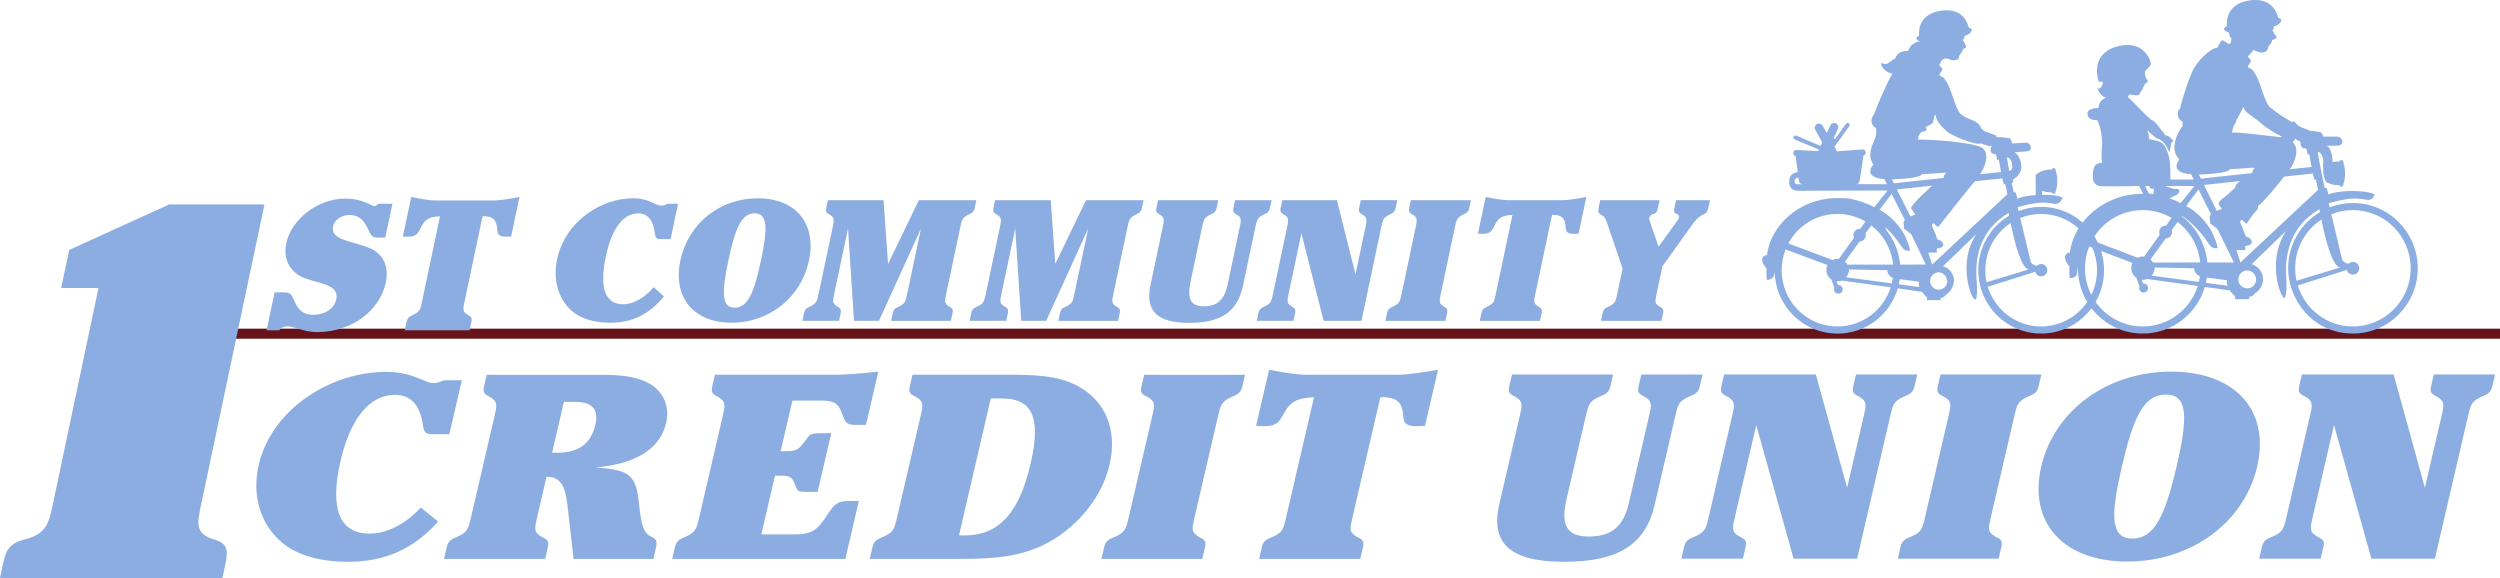 <?xml version="1.0" encoding="UTF-8"?>
<svg xmlns="http://www.w3.org/2000/svg" id="Layer_2" viewBox="0 0 1893.83 437.85">
  <defs>
    <style>
      .cls-1 {
        fill: #8CADE1;
      }

      .cls-2 {
        fill: #661319;
      }
    </style>
  </defs>
  <g id="Layer_1-2" data-name="Layer_1">
    <g>
      <path class="cls-2" d="M177.65,256.59h1716.18v-7.62H177.65v7.62Z"></path>
      <g>
        <path class="cls-1" d="M1455.88,221.05c2.46,3,3.19,3.72,3.91,4.09v2.23h10.33v-1.67c1.47-.19,4.09-1.43,3.91-2.54,3.58-1.91,6.08-6.46,6.22-10.78-.21-5.09-3.65-9.35-8.31-10.73l25.13-24.29c-12.37,18.96-6.09,41.27-3.14,46.85,1.43,2.69,2.34,3.22,2.94,2.33.72-1.08,1.04-7.06.64-11.85-.86-10.49-2.71-37.67,24.11-53.31l.38,1.99c-14,8.36-23.39,23.73-23.39,41.32,0,3.32.33,6.57.97,9.7.31,1.52,1.08,4.38,1.59,5.87,6.42,18.86,24.18,32.43,45.08,32.43,15.58,0,29.42-7.53,38.11-19.18,8.98,11.67,23.03,19.18,38.82,19.18,22.24,0,41.02-14.9,47.06-35.33l18.76,2.58-1.33-3.45-16.62-2.21c.3-1.32.54-2.66.74-4.02,5.63.8,13.78,1.74,15.13,2.01,0,1.92-.38,3.07.76,4.22l1.33,3.45c2.66,3.26,3.42,4.03,4.19,4.41v2.3h10.67v-1.73c1.52-.19,4.23-1.46,4.04-2.62,3.8-2.02,6.42-5.99,6.42-10.62h-5.25c0,3.75-3.01,6.78-6.73,6.78s-6.73-3.03-6.73-6.78,3.02-6.78,6.73-6.78,6.73,3.04,6.73,6.78h5.25c0-5.48-3.62-10.1-8.59-11.58l25.94-25.06c-12.76,19.57-6.29,42.59-3.24,48.34.5.95.94,1.64,1.33,2.1,1.68,1.98,2.79-5.31,2.18-14.39-.82-12.15-.71-37.53,25.07-52.55.12.63.25,1.35.41,2.15-14.41,8.61-24.08,24.44-24.08,42.55,0,23.73,18.61,49.44,49.09,49.44,27.1,0,49.08-22.13,49.08-49.44s-21.98-49.44-49.08-49.44c-6.21,0-12.15,1.16-17.62,3.28l-.75-3.15c14.09-3.83,19.81-4.22,28-2.68,4.87.91,5.91-1.92,6.85-4.03-8.95-4.03-30.28-2.69-35.04.19l-1.34-4.99c-.95,0-1.48,0-1.48,0-.39-1.61-1.08-4.95-1.45-6.52l-2.02-10.16c-.39-1.61-1.53-8.98-1.9-10.55,2.56-.52,4.61,4.52,4.28,7.82-.65,6.53.64,14.14,2.71,15.2,2.66,1.35,6.31,2.3,9.19,1.92.19.96,3.05,2.11,3.24,0,.19-2.11,1.33-2.69,1.33-8.83,0-5.76-1.14-6.71-1.33-8.82-.19-2.11-3.05-.97-3.24,0-1.51-.2-3.24-.04-4.91.36-.04-4.78-1.18-10.92-4.42-12.46l7.62-.02c2.31,0,4.19-.73,4.19-3.05s-1.89-3.84-4.19-3.84h-10.28c.01-1.13-1.34-3.13-2.22-3.47-.61-.23-1.39.05-2.05-.15-1.95-.56-3.62-.66-5.42-.65-.44,0-1.6-.86-4.29-1.76-2.66-.9-5.42-2.02-7.48-5.01-.7-1.03-2.02.31-2.84-.22-7.41-4.82-9.42-5.43-16.66-11.57-5.34-7.83-6.67-21.1-12.72-27.78-1.03-1.14-3.24-1.05-3.28-2.73l1.78-2.99c.33-.56.5-1.33.34-1.56-.58-.83-1.11-1.38-1.73-1.99-.36-.36-.42-1.04-.1-1.32,1.5-1.3,2.86-2.77,3.85-4.57,2.13,1.13,4.4,2.32,6.85,2.12,1.26-.1,2.4-.66,3.39-1.46.28-.24.66-1.17.76-1.86.24-1.83,2.06-3.01,2.9-4.66.22-.45-.12-1.06.24-1.38,1.03-.89,2.9-.69,3.32-1.93.42-1.22-1.28-1.99-1.78-3.13-.24-.54-.46-1.14-.71-1.67-.06-.13-.22-.24-.4-.34-.25-.13-.23-.53.02-.78.37-.39.67-.83.81-1.26.1-.29-.05-1.35-.11-1.35,3.81-.38,8.76-5.37,3.43-6.52-1.9-7.67-7.62-14.19-19.05-13.43-11.43.77-20.57,6.53-19.81,19.95-1.53.38-4.57,2.68,1.53,4.61.28.09,0,3.07,1.9,4.43.21,1.22-.47,3.7-1.33,4.2-2.22.24-4.81-3.63-5.91-2.49-1.72,1.34-2.86,4.41-3.24,5.37-5.33.19-15.43,9.98-19.05,17.85-4.25,9.24-9.33,27.05-9.33,28.4-1.53.19-3.81,6.9,1.9,9.78v3.64c-2.58,1.86-10.67,17.15-2.95,24.24.33.31.28,1.19-.13,1.73-2.12,2.78-4.01,9.28,9.26,10.18l.3.02,1.9,4.04h-17.62c-.08-8.64.48-17.71-4.43-25.55-2.53-4.04-7.58-3.9-11.75-5.14-.38-3.3-.08-3.77-1.43-6.82.73.74,4.6,4.81,8.28,6.76.88.47,1.17.04,1.36.33.13.21.23.4.49.55,4.14,2.4,5.82,7.47,6.41,8.78.55,1.24,1.05-3.06,1.5-4.99.13-.53.3-1.24.23-1.92.89.07,1.64-.87,1.32-1.67-.2-.52-.95-.55-1.07-.82-1.01-2.22-2.85-2.48-4.62-3.09-.61-.21-1.03-.6-.88-.78.1-.13.07-.4-.05-.53-2.75-2.71-6.6-9.64-10.01-10.38-5.81-5.08-13.05-13.14-17.42-17.17-.21-.19.5-1.8,1.09-1.88,2.42-.31,5.64,1.64,7.71-.39.33-.33.27-1.07.54-1.39,1.51-1.78,2.13-4.01,3.2-5.88.6-1.04,3.25-2.07,2.18-3.18-2.19-2.28-2.28-6.71-1.39-7.42.95-.77,3.04-3.07,4-4.61-.76-6.14-6.85-16.12-20.57-14.58-13.71,1.53-24,10.36-19.04,27.63h3.04c.38,3.07-2.28,6.52-4.19,4.98,1.9,4.22,4.38,6.72,6.66,7.1-3.81,1.54-5.91,5.18-5.52,7.87-4.2,0-9.14,1.15-8.38,4.99.76,3.83,4.19,4.22,7.24,4.22,3.05,5.37,3.81,14.2,3.81,18.04,0,2.01-1.16,8.46,0,14.2-6.77.1-7.05,5.57-7.05,10.74s2.86,6.91,6.48,7.1c3.62.19,25.9,0,28.57-.19l3.04,5.95c-19.15-.25-35.84,8.78-45.84,21.75-8.38-7.4-19.37-11.89-31.39-11.89-6.02,0-11.79,1.13-17.09,3.18l-.71-2.96c13.66-3.72,19.2-4.09,27.13-2.61,4.72.89,6-2.61,6.92-4.65-3.7-1.67-9.65-2.24-15.6-2.15v-3.01c2.27.86,4.9,1.36,7.09,1.07.18.93,2.95,2.04,3.14,0,.18-2.05,1.29-2.6,1.29-8.55,0-5.58-1.11-6.51-1.29-8.55-.19-2.05-3-.88-3.18.05-4.25-.56-10.27,1.91-11.93,4.14l.09,8.82v6.24c-6.21.47-11.73,1.6-13.84,2.87l-1.29-4.83c-.93,0-1.44-.01-1.44-.01-.37-1.56-1.34-5.72-1.7-7.24l1.3-.37-.37-2.14c4.06-1.86,6.39-6.37,6.5-9.22-.04-4.64-2.16-9.93-5.3-11.42l8.4-.66c2.23,0,4.06-.71,4.06-2.96s-1.83-3.72-4.06-3.72l-10.16.65c.02-1.1-1.1-3.7-1.96-4.01-.6-.23-1.35.05-1.99-.14-2.84-.82-5.05-.62-8.04-.59v-1.3l-9.23-3.35c-.69-.99-1.77-1.3-2.14-2.17-3.03-7.12-9.12-5.27-16.13-11.21-5.18-7.59-6.46-20.45-12.33-26.92-.99-1.1-3.14-1.02-3.17-2.64l2.35-3.95c-.91-1.42-1.66-2.05-2.72-3.11,1.71-1.4.55-3.54,4.38-4.97,3.92-.14,3.85,1.53,6.23,1.34,1.58-.13,3.37-.29,4.47-1.44-.52-2.42,1.8-3.69,2.76-5.59.22-.44-.11-1.03.24-1.33.99-.86,1.99-.48,2.4-1.68.41-1.19-2.05-4.34-2.53-5.44.61-.45,1.14-1.1,1.34-1.71.1-.28-.05-1.31-.1-1.3,3.68-.37,8.48-5.21,3.32-6.32-1.84-7.44-7.38-13.75-18.46-13.02-11.07.75-19.93,6.32-19.19,19.34-1.48.37-4.43,2.6,1.48,4.45-3.26-1.02-8.65,2.57-9.88,7.16-4.06-.89-8.92,1.73-9.78,5.96-.55-.4-1.07-.05-1.43.24-2.74,2.18-5.43,5.08-8.91,2.54-1.04,1.59,2.31,7.34,8.4,8.27-4.41,7.08-12.14,25.5-13.87,30.55-.12.39-.53.71-1.35,2.22-1.07,1.96-1.43,6.35,2.86,8.51v3.54c.37,5.57-8.68,14.69-2.04,24.17-2.02,1.48-7.01,9.95,8.31,10.87l1.84,3.91-23.26-.09c2.03-.19,2.22-.93,2.59-2.42.08-.33.26-1.43.49-2.95.73-5.09,2.46-16.47,2.46-16.47,2.58,0,1.84-4.47-.18-4.47l-19.94,1.49-1.89-3.5,11.24-15.58c.5-.69.35-1.65-.33-2.14-.68-.5-1.63-.34-2.13.34l-8.25,11.43c-.3.43-1.29-.26-1.07-.74l3.18-6.8c.75-1.57.09-3.45-1.48-4.21-1.56-.75-3.43-.08-4.18,1.49l-2.72,5.74-3.29-5.51c-.86-1.51-2.77-2.03-4.28-1.17-1.49.87-2.01,2.79-1.16,4.3l5.15,9.4-1.23,2.8-18.34-7.77c-.78-.33-1.67.04-2,.82-.32.79.04,1.68.82,2.01l18.29,7.75-.48,1.1-17.03-.79c-2.03,0-2.77,4.46-.18,4.46,0,0,.93,6.79,1.72,12.26-3.38.38-6.52,2.24-6.52,7.26s2.77,6.69,6.28,6.88l68.29-.18-10.16,12.64c-4.24-2.57-12.6-5.35-18.6-6.51-1.67-.32-7.59-.48-11.66-.34-26.95.95-48.27,20.81-50.95,43.1-2.59,0-6.46,2.97-.37,10.22-.18,2.79,0,6.51.19,8.55,2.22,0,4.25-.56,5.35-2.97.08-.72.17-1.49.26-2.32.08-.67.38.87.61,3.07,2.49,24.14,22.75,42.97,47.39,42.97,21.59,0,39.83-14.47,45.68-34.31l18.25,2.68ZM1458.88,96.01c.33.04,2.61-.95,4.96-2.58.56-.39,1.18-4.6,1.85-6.38.22-.58.52-.36.61.4.46,3.65,3.25,7.37,8.42,12.01,4.07,3.65,22.71,10.97,25.47,9.11l6.83,2.23,2.53-.68c-2.08.77-3.25,6.99,2.44,6.63l1.11,4.46,1.1-.18s1.45,8.46,1.67,9.29l6.09-.93c-.37-1.56-1.3-8.52-1.67-10.04,3.7-.74,6.09,10.23,1.67,10.04l-6.09.93-16.06,1.67c3.14-3.53,7.93-15.06,2.21-19.7-5.72-4.65-42.53-6.91-49.1-6.51.07-.75.14-1.5.34-2.22.52-1.97,2.27-3.89,3.47-3.93,2.76-.1,2.9-1.01,2.12-3.63ZM1640.53,180.69c2.67,0,4.83-2.19,4.83-4.88,0-.52-.08-1.01-.22-1.48l4.49-6.2c9.43,7.22,15.85,18.2,17.09,30.71l-35.73.03c-.48-.83-1.2-1.72-1.91-2.35l11.46-15.83ZM1640.9,170.94c-.13-.01-.26-.02-.39-.02-2.68,0-4.85,2.19-4.85,4.89,0,.7.15,1.36.41,1.96l-11.75,16.62c-.31-.04-.73-.07-1.04-.07-1.42,0-2.77.34-3.95.95l-30.23-11.59c-.76-1.57-1.61-3.1-2.53-4.57,7.82-12.01,21.3-19.94,36.62-19.94,7.97,0,15.44,2.14,21.88,5.9l-4.15,5.87ZM1730.32,133.79l21.71-2.31,1.14,4.61,1.15-.19s1.5,7.01,1.72,7.87l-58.86,55.07-3.05-9.41h6.67v-3.06c3.81-.39,5.71-2.31,4.96-2.69.19-2.49-1.91-3.84-4.58-4.61-1.33-4.6-4-9.59-4.18-10.93-.19-1.35,1.52-1.53,1.52-1.53,1.9,1.92,2.66,2.68,3.43,2.88.76-1.15,5.14-7.87,6.66-9.21,1.52-1.34,2.09-1.92,1.9-4.22,4-2.49,16.76-18.42,19.81-22.25ZM1751.09,126.5l-16.57,1.72c3.24-3.64,8.19-15.54,2.28-20.34l2.1-2.88c1.02,1.02,1.69,1.7,2.78,1.7.58,0,1.16,1.13,1.12,2.2-.07,1.87,1,3.79,4.29,3.58l1.14,4.61,1.14-.19s1.5,8.73,1.72,9.59ZM1706.13,131.1l-38.86,4.22-1.53-3.07c6.86-.38,22.1-.96,23.62-4.22,2.82.15,11.73-.63,16.45-.99,1.22-.09,2.15.15,1.86.44-.9.92-1.55,2.6-1.55,3.61ZM1669.56,140.12l27.62-2.98c-2.86,1.73-4,3.55-4,5.09,0,0-6.86,6.33-7.81,6.91,0,0-5.33,3.26-4.57,5.75.76,1.15,1.91,2.69,2.29,3.45-1.33.2-3.81,1.34-3.81,1.34l-9.72-19.57ZM1694.14,90.68c1.14-.84,4.87-9.66,5.71-9.66-.06,4.17,6.88,6.9,12.79,12.21,4.78,4.29,11.87,8.27,15.43,9.99.94.46.15.73-1.49.57-9.5-.91-29.76-3.75-35.69-3.39.05-.58.11-1.15.22-1.71.35-1.83,1.45-4.48,2.17-5.29.62-.72.94-1.66.86-2.72ZM1625,140.88h3.04s.38,1.25,1.12,1.81c.31.39,1.19.51,2.12-.09.43,1.31.29,2.89.12,4.41-1.41-.23-2.57-.37-3.55-.37l-2.86-5.76ZM1640.03,140.94l22.3-.05-10.47,13.04c-2.09-1.26-5.09-2.58-8.38-3.73,1.82-.86,3.63-1.83,5.33-2.6,1.2-.54,3-2.69,1.65-3.95-1.16-1.09-3.22-.07-4.77-.81-1.92-.9-3.79-1.14-5.65-1.91ZM1656.04,156.04l9.43-12.47,9.43,18.8c-1.33,1.34-1.14,2.88-.76,3.84v2.88l5.71,4.41,12.39,25.33-20.17.02c-1.25-14.3-8.54-26.86-19.29-35.05l.18-.24c11.96,8.1,18.76,19,20.04,20.89,2.1,3.07,3.81,4.03,6.86,3.45-.19-3.45-2.09-6.89-3.24-9.97-1.72-4.61-9.33-16.12-20.57-21.87ZM1574.13,201.17c-.03.69-.04,1.37-.04,2.06,0,9.35,2.58,18.09,7.06,25.55-7.63,11.18-20.42,18.52-34.9,18.52-19.02,0-35.11-12.64-40.44-30.04l35.95-11.38c.53,2,2.34,3.47,4.48,3.47,2.56,0,4.64-2.09,4.64-4.67s-2.08-4.67-4.64-4.67c-1.28,0-2.44.52-3.28,1.37-.77-.13-1.23-.32-1.97-.69-.6-.31-2.22-.65-2.77-2.88-.15-.6-5.08-21.22-7.81-32.66,4.89-1.99,10.24-3.09,15.83-3.09,10.89,0,20.82,4.15,28.32,10.96-3.48,5.66-5.75,11.9-6.52,18.32-2.67,0-6.67,3.07-.38,10.55-.19,2.88,0,6.72.19,8.83,2.28,0,4.38-.58,5.53-3.07.21-1.85.44-4.09.75-6.48ZM1584.27,223.4c-3.09-6.05-4.84-12.9-4.84-20.17,0-5.85,1.13-11.43,3.19-16.54l2.41.92c2.27,5.23,3.53,11,3.53,17.07,0,6.72-1.54,13.07-4.29,18.72ZM1666.52,209.32c-.2,1.44-.46,2.85-.79,4.24l-35.78-4.76c1.14-1.15,2.86-4.99,2.09-6.14l30.29.57c-.74,1.49,1.6,5.19,4.19,6.08ZM1664.88,216.61c-5.62,17.8-22.17,30.7-41.7,30.7-14.73,0-27.76-7.34-35.69-18.57,4.07-7.08,6.4-15.29,6.4-24.05,0-5.07-.77-9.95-2.23-14.54l23.81,9.06c-.82,1.34-.94,2.24-.94,3.94,0,3.04,1.53,5.73,3.86,7.31l2.38,6.48c-.15.39-.28.82-.28,1.27,0,1.88,1.51,3.39,3.37,3.39s3.37-1.51,3.37-3.39-1.51-3.39-3.37-3.39c-.1,0-.23.02-.33.02l-1.1-2.91c.28.03.57.04.86.04,1.15,0,2.25-.22,3.25-.63l38.34,5.28ZM1472.33,134.79l-37.65,4.09-1.47-2.97c6.65-.37,21.41-.93,22.89-4.09,3.51.18,16.79-1.12,18.64-1.12-1.29.38-2.4,2.79-2.4,4.1ZM1436.9,143.52l26.76-2.88s-16.61,14.78-15.87,17.19c.74,1.12,2.77,4.09,3.14,4.83-1.29.19-3.69,1.3-3.69,1.3l-10.34-20.45ZM1496.05,137.29l20.77-2.13,1.1,4.46,1.11-.18s1.46,6.78,1.67,7.62l-57.03,53.35-2.95-9.11h6.46v-2.97c3.69-.38,5.54-2.23,4.8-2.61.19-2.42-1.84-3.72-4.43-4.46-1.29-4.46-3.87-9.3-4.06-10.6-.18-1.3,1.48-1.49,1.48-1.49,1.84,1.86,2.58,2.61,3.32,2.79.74-1.11,26.3-33.36,27.78-34.67ZM1408.81,182.84c2.56-.04,4.63-2.14,4.63-4.73,0-.48-.07-.93-.2-1.37l4.34-5.96c9.08,6.98,15.27,17.57,16.46,29.64l-34.54.04c-.46-.81-1.16-1.67-1.85-2.28l11.15-15.35ZM1409.19,173.4c-.14-.02-.29-.03-.44-.03-2.59,0-4.7,2.12-4.7,4.74,0,.7.15,1.35.42,1.94l-11.41,16.06c-.3-.03-.7-.07-1.01-.07-1.38,0-2.68.33-3.84.92l-33.5-12.53c7.15-13.32,21.14-22.37,37.24-22.37,7.72,0,14.97,2.09,21.21,5.74l-3.97,5.59ZM1362.15,134.41l.74,2.61c.37,1.49.56,2.23,2.58,2.42-1.75.37-5.9.56-6.09-1.49-.19-2.07,1.29-3.35,2.77-3.53ZM1458.86,200.41l-19.45.02c-.77-8.79-3.89-16.92-8.74-23.71-2.52-3.54-3.25-5.36-1.61-3.79,6.49,6.2,10.25,12.2,11.17,13.54,2.02,2.97,3.69,3.9,6.64,3.34-.19-3.34-2.02-6.67-3.14-9.67-1.65-4.47-9.04-15.61-19.93-21.19l9.14-12.08,10.06,19.7c-1.29,1.3-1.11,2.79-.74,3.72v2.79l4.88,3.77.66.51,11.07,23.05ZM1352.61,188.97l31.88,11.81c-.79,1.3-.92,2.18-.92,3.82,0,2.94,1.48,5.55,3.74,7.09l2.3,6.27c-.15.38-.27.8-.27,1.24,0,1.81,1.46,3.28,3.27,3.28s3.26-1.47,3.26-3.28-1.46-3.29-3.26-3.29c-.1,0-.23,0-.32.02l-1.07-2.82c.27.03.56.04.84.04,1.11,0,2.17-.22,3.15-.61l37.08,5.1c-5.44,17.21-21.44,29.67-40.32,29.67-23.37,0-42.31-19.08-42.31-42.62,0-5.55,1.05-10.85,2.97-15.71ZM1433.09,214.67l-34.59-4.6c1.11-1.12,2.77-4.83,2.03-5.95l29.35.56c-.72,1.44,1.49,4.95,3.98,5.87-.2,1.4-.45,2.77-.77,4.12ZM1523.11,169c2.68,13.06,7.68,33.93,13.63,35.13l-31.84,9.68c-.64-2.94-.97-5.99-.97-9.13,0-14.93,7.63-28.07,19.18-35.69ZM1739.67,212.68c-.66-3.04-1.01-6.21-1.01-9.44,0-15.46,7.9-29.06,19.85-36.92,2.75,13.48,7.93,35.1,14.1,36.35l-32.94,10.02ZM1766.05,162.35c5.05-2.05,10.57-3.18,16.36-3.18,24.16,0,43.75,19.72,43.75,44.06s-19.59,44.07-43.75,44.07c-19.66,0-36.3-13.07-41.81-31.06l37.18-11.77c.55,2.07,2.41,3.58,4.63,3.58,2.64,0,4.78-2.16,4.78-4.82s-2.14-4.82-4.78-4.82c-1.33,0-2.52.55-3.39,1.42-.8-.14-1.27-.33-2.04-.72-.62-.31-2.28-.67-2.85-2.98-.15-.61-5.26-21.98-8.08-33.78ZM1475.15,213.26c-.2,3.45-3.04,6.18-6.51,6.18s-6.52-2.94-6.52-6.57,2.92-6.57,6.52-6.57,6.34,3.5,6.51,6.97ZM1454.1,217.47l-15.7-2.09c.29-1.28.53-2.57.72-3.89,5.45.77,13.28,1.67,14.57,1.93,0,1.73-.45,3,.4,4.04Z"></path>
        <path class="cls-1" d="M200.35,154.86h-72.18l-75.73,34.47-6.09,28.86h28.25l-34.93,165.54c-2.97,14.03-5.6,20.85-20.77,24.85-10.94,2.8-14.26,7.21-16.53,18.03l-2.37,11.23h168.49l2.37-11.23c2.28-10.82.82-15.23-8.93-18.03-13.48-4.01-12.75-11.23-9.88-24.85l48.3-228.88ZM208.02,221.49l-6.05,28.69h9.68c1.27-2.09,3.25-2.93,6.15-2.93,5.53,0,11.95,4.32,22.6,4.32,26.27,0,47.47-16.57,51.88-37.47,2.11-10.03-.36-17.97-7.48-23.55-3.09-2.37-8.91-4.32-17.26-6.69-10.56-3.06-16.69-5.42-15.19-12.53.97-4.6,6.22-8.49,12.3-8.49,8.71,0,11.93,5.71,15.44,13.37,1.15,2.37,2.52,3.76,5.7,3.76h6.09l5.41-25.63h-10.65c-1.2,1.11-2.04,1.81-2.87,1.81-2.49,0-8.89-5.71-22.03-5.71-21.72,0-41.16,16.16-44.92,33.99-1.89,8.92.62,16.72,6.69,22.01,4.93,4.18,11.25,5.71,18.05,7.52,9.68,2.65,14.67,5.85,13.18,12.95-1.36,6.41-8.25,11.56-17.1,11.56-11.75,0-13.12-7.94-16.17-13.79-1.08-2.09-3.06-3.21-5.69-3.21h-7.75ZM352.2,227.06l13.35-63.23h1.1c6.09,0,9.05,2.37,9.73,7.66.55,4.6-.12,7.8,6.66,7.8,1.24,0,2.63,0,4.17-.14l6.32-29.94c-9.37,1.81-15.77,2.64-18.95,2.64h-45.23c-3.18,0-9.23-.83-17.84-2.64l-6.32,29.94c1.49.14,2.88.14,4.12.14,7.6,0,7.66-4.18,10.82-9.33,2.74-4.45,6.47-5.71,13.19-6.12l-13.34,63.23-.5,2.37c-1,4.73-1.46,6.27-5.08,8.36-3.31,1.95-5.46,1.67-6.41,6.13l-1.33,6.27h49.1l1.32-6.27c.94-4.45-1.33-4.17-3.83-6.13-2.71-2.23-2.55-3.62-1.47-8.78l.26-1.25.15-.7Z"></path>
        <path class="cls-1" d="M515.4,197.34c-5.88,27.83,9.98,47.12,38.77,47.12s52.78-19.29,58.66-47.12c5.9-27.97-9.98-47.13-38.77-47.13s-52.76,19.16-58.66,47.13ZM556.58,233.07c-10.03,0-9.94-11.39-4.8-35.73,5.16-24.47,9.85-35.73,19.88-35.73s9.94,11.39,4.8,35.73c-5.14,24.34-9.98,35.73-19.88,35.73ZM642.4,173.13l4.53,69.91h18.9l31.85-69.91-10.22,48.42-.47,2.2c-.93,4.4-1.35,5.82-4.73,7.77-3.08,1.81-5.08,1.55-5.95,5.7l-1.23,5.83h45.24l1.23-5.83c.79-3.75-.75-3.75-3.55-5.7-2.57-1.81-2.29-3.75-1.37-8.16l.25-1.16.14-.65,10.22-48.42.3-1.42c.9-4.27,1.44-6.21,3.98-7.9,3.58-2.33,5.94-1.94,6.86-6.34l1.23-5.82h-43.57l-23.3,48.29-3.43-48.29h-42.16l-1.23,5.82c-.96,4.53,1.85,4.01,4.31,6.34,1.81,1.82,1.55,3.63.65,7.9l-.3,1.42-10.22,48.42-.3,1.42c-.9,4.27-1.44,6.22-3.98,7.9-3.58,2.33-6.07,1.94-7,6.34l-1.23,5.83h27.76l1.23-5.83c.93-4.4-1.73-4.01-4.31-6.34-1.83-1.69-1.55-3.63-.65-7.9l.3-1.42,10.22-48.42ZM769.07,173.13l4.53,69.91h18.89l31.85-69.91-10.22,48.42-.46,2.2c-.93,4.4-1.36,5.82-4.73,7.77-3.08,1.81-5.09,1.55-5.96,5.7l-1.23,5.83h45.24l1.23-5.83c.79-3.75-.75-3.75-3.55-5.7-2.58-1.81-2.29-3.75-1.37-8.16l.24-1.16.14-.65,10.22-48.42.3-1.42c.9-4.27,1.44-6.21,3.98-7.9,3.58-2.33,5.94-1.94,6.87-6.34l1.23-5.82h-43.57l-23.3,48.29-3.43-48.29h-42.16l-1.23,5.82c-.96,4.53,1.86,4.01,4.32,6.34,1.8,1.82,1.55,3.63.64,7.9l-.3,1.42-10.22,48.42-.3,1.42c-.9,4.27-1.44,6.22-3.98,7.9-3.58,2.33-6.07,1.94-6.99,6.34l-1.23,5.83h27.77l1.23-5.83c.93-4.4-1.73-4.01-4.32-6.34-1.83-1.69-1.55-3.63-.65-7.9l.3-1.42,10.22-48.42ZM877.26,151.64l-1.23,5.82c-.96,4.53,1.72,4.01,4.19,6.34,1.8,1.82,1.55,3.63.65,7.9l-.3,1.42-9.04,42.85c-4.1,19.42,4.89,28.62,29.18,28.62s36.71-8.29,40.94-28.36l9.1-43.11.3-1.42c.9-4.27,1.44-6.21,3.98-7.9,3.58-2.33,6.07-1.94,6.99-6.34l1.23-5.82h-27.64l-1.23,5.82c-.96,4.53,1.72,4.01,4.19,6.34,1.81,1.82,1.55,3.63.65,7.9l-.3,1.42-8.99,42.59c-2.35,11.13-7.69,16.32-17.97,16.32s-12.75-5.96-10.08-18.65l8.5-40.26.3-1.42c.9-4.27,1.44-6.21,3.98-7.9,3.58-2.33,6.06-1.94,7-6.34l1.23-5.82h-45.64ZM1012.76,151.64h-41.39l-1.23,5.82c-.96,4.53,1.85,4.01,4.31,6.34,1.8,1.82,1.55,3.63.64,7.9l-.3,1.42-10.22,48.42-.3,1.42c-.91,4.27-1.44,6.22-3.98,7.9-3.57,2.33-6.07,1.94-7,6.34l-1.23,5.83h27.76l1.23-5.83c.79-3.75-.75-3.75-3.55-5.7-2.8-1.94-2.36-4.01-1.24-9.32l.13-.65,9.45-44.8,16.86,66.29h28.66l14.75-69.91.3-1.42c.91-4.27,1.44-6.21,3.98-7.9,3.57-2.33,5.93-1.94,6.86-6.34l1.23-5.82h-27.64l-1.23,5.82c-.96,4.53,1.72,4.01,4.19,6.34,1.81,1.82,1.55,3.63.65,7.9l-.3,1.42-7.32,34.7-14.1-56.19ZM1091.68,221.55l10.22-48.42.3-1.42c.91-4.27,1.41-6.08,3.98-7.9,3.58-2.33,5.94-1.94,6.86-6.34l1.23-5.82h-45.5l-1.23,5.82c-.95,4.53,1.85,4.01,4.31,6.34,1.81,1.82,1.55,3.63.65,7.9l-.3,1.42-10.22,48.42-.3,1.42c-.9,4.27-1.44,6.22-3.98,7.9-3.58,2.33-6.07,1.94-6.99,6.34l-1.23,5.83h45.5l1.23-5.83c.87-4.14-1.24-3.88-3.55-5.7-2.52-2.07-2.37-3.36-1.36-8.16l.25-1.16.13-.65ZM508,181.16l5.65-26.8h-8.1c-1.73.91-3.13,1.43-4.8,1.43-3.86,0-9.11-5.57-21.19-5.57s-24.14,4.14-34.44,11.53c-11.96,8.54-20.24,20.97-23.1,34.57-3.04,14.38.27,27.96,8.99,37.16,6.73,7.12,17.47,11,31.22,11,16.71,0,29.46-6.21,40.72-19.94l-7.78-6.99c-7.17,8.41-15.45,12.95-23.17,12.95-13.5,0-18.13-12.17-13.05-36.26,4.54-21.49,13.44-32.62,24.5-32.62,7.2,0,11.5,5.18,12.69,15.4.49,3.76,1.57,4.14,5.04,4.14h6.81ZM1163.3,221.55l12.4-58.78h1.03c5.66,0,8.4,2.2,9.04,7.12.51,4.27-.12,7.25,6.18,7.25,1.16,0,2.44,0,3.88-.13l5.88-27.83c-8.71,1.68-14.66,2.46-17.62,2.46h-42.03c-2.96,0-8.58-.78-16.58-2.46l-5.88,27.83c1.39.13,2.67.13,3.83.13,7.07,0,7.12-3.88,10.06-8.67,2.55-4.15,6-5.31,12.26-5.7l-12.4,58.78-.46,2.2c-.93,4.4-1.36,5.82-4.73,7.77-3.08,1.81-5.09,1.55-5.96,5.7l-1.23,5.83h45.63l1.23-5.83c.88-4.14-1.24-3.88-3.55-5.7-2.52-2.07-2.37-3.36-1.36-8.16l.25-1.16.13-.65ZM1256.06,157.08l1.15-5.44h-44.99l-1.15,5.44c-.66,3.11-.45,4.53,2.01,5.7,2.91,1.43,3.55,3.88,4.74,7.38l11.35,33.27-3.83,18.13-.27,1.29c-1.09,5.18-1.52,6.6-5.05,8.68-3.08,1.81-5.09,1.55-5.96,5.7l-1.23,5.83h45.76l1.23-5.83c.87-4.14-1.37-3.88-3.69-5.7-2.52-2.07-2.37-3.36-1.36-8.16l.25-1.16.13-.65,4.18-19.81,22.6-31.59c4.56-6.34,7.1-6.86,9.75-8.41,1.48-.91,2.04-2.33,2.53-4.66l1.15-5.44h-25.71l-1.14,5.44c-.46,2.2-.38,3.62.26,4.27,1.09.91,3.71.64,3,4.01-.08.39-.79,1.29-1.89,2.85l-13.45,18.64-6.47-18.64c-.47-1.43-.79-2.33-.69-2.85.77-3.62,3.97-2.97,5.14-4.27.81-.78,1.23-2.2,1.62-4.01Z"></path>
        <path class="cls-1" d="M336.34,423.4h76.61l2.06-8.89c1.33-5.73-1.26-5.73-5.97-8.69-4.7-2.96-3.97-6.13-2.09-14.23l.23-.98,6.83-29.45c10.79,0,14.1,7.12,15.81,21.15l4.7,41.1h60.43l1.92-8.3c1.11-4.74.7-6.72-3.42-8.5-4.72-1.97-6.81-6.92-8.12-15.22-2.08-12.45-1.28-23.31-7.88-30.23-5.06-5.14-13.51-5.92-26.18-7.11,30.81-2.57,48.83-14.23,53.38-33.79,2.98-12.85-2.47-24.7-14.47-30.63-10.46-5.14-22.62-5.73-37.3-5.73h-84.16l-2.07,8.89c-1.6,6.92,2.89,6.13,7.04,9.68,3.02,2.77,2.6,5.54,1.08,12.05l-.5,2.17-17.16,73.91-.5,2.17c-1.51,6.52-2.42,9.49-6.68,12.06-6.01,3.55-9.97,2.96-11.53,9.68l-2.07,8.89ZM427.18,304.44h8.63c12.73,0,17.87,5.73,15.26,17-3.44,14.82-12.55,21.54-29.38,21.54h-3.45l8.94-38.54ZM340.37,328.94l9.49-40.9h-13.6c-2.91,1.38-5.25,2.17-8.06,2.17-6.47,0-15.29-8.49-35.58-8.49s-40.53,6.32-57.81,17.59c-20.08,13.04-33.98,32.01-38.79,52.75-5.09,21.94.45,42.69,15.1,56.72,11.29,10.87,29.34,16.8,52.43,16.8,28.05,0,49.46-9.48,68.35-30.43l-13.06-10.67c-12.04,12.85-25.95,19.76-38.9,19.76-22.66,0-30.43-18.57-21.91-55.33,7.62-32.8,22.57-49.8,41.13-49.8,12.09,0,19.31,7.9,21.3,23.51.83,5.73,2.63,6.32,8.46,6.32h11.44ZM509.19,423.4h131.21l10.18-43.87h-7.98c-7.99,0-10.43,2.17-15.77,10.27-8.07,12.45-11.9,15.02-25.93,15.02h-24.17l10.32-44.47h4.75c8.85,0,8.52,2.37,11.73,9.88.96,2.37,3.77,2.37,7,2.37h8.85l10.32-44.46h-9.06c-4.1,0-6.87.79-8.1,2.37-6.41,8.1-6.93,11.26-16.43,11.26h-4.74l8.9-38.33h21.58c9.28,0,12.49,1.98,14.8,6.92,3.48,7.32,2.52,11.46,10.93,11.46h8.42l9.36-40.31c-17.94,1.97-28.6,2.37-31.84,2.37h-91.93l-2.06,8.89c-1.61,6.92,2.89,6.13,7.03,9.68,3.02,2.77,2.6,5.54,1.08,12.05l-.5,2.17-17.15,73.91-.5,2.17c-1.51,6.52-2.41,9.49-6.68,12.06-6,3.55-9.97,2.96-11.53,9.68l-2.07,8.89ZM658.88,423.4h66.9c27.4,0,48.88-1.38,69.75-13.24,22.41-12.84,39.53-34.58,45.04-58.3,6.1-26.28-3.34-48.81-24.95-59.88-15.21-7.9-33.51-8.1-54.44-8.1h-69.92l-2.07,8.89c-1.6,6.92,3.11,6.13,7.25,9.68,3.03,2.77,2.6,5.54,1.09,12.05l-.5,2.17-17.16,73.91-.5,2.17c-1.52,6.52-2.42,9.49-6.69,12.06-6,3.55-10.18,2.96-11.75,9.68l-2.06,8.89ZM750.54,301.87h8.63c23.3,0,29.53,15.02,21.5,49.6-8.53,36.75-23.79,54.15-49.9,54.15-1.3,0-2.81,0-4.27-.2l24.04-103.55ZM905.2,390.6l17.16-73.91.5-2.17c1.51-6.52,2.37-9.28,6.68-12.05,6.01-3.55,9.97-2.96,11.53-9.68l2.06-8.89h-76.39l-2.07,8.89c-1.6,6.92,3.11,6.13,7.25,9.68,3.03,2.77,2.6,5.54,1.09,12.05l-.5,2.17-17.15,73.91-.5,2.17c-1.52,6.52-2.42,9.49-6.68,12.06-6.01,3.55-10.18,2.96-11.74,9.68l-2.07,8.89h76.39l2.06-8.89c1.47-6.32-2.07-5.93-5.96-8.69-4.23-3.16-3.98-5.14-2.29-12.45l.41-1.78.23-.98ZM1145.39,283.69l-2.07,8.89c-1.6,6.92,2.89,6.13,7.04,9.69,3.02,2.76,2.6,5.53,1.08,12.05l-.5,2.18-15.18,65.41c-6.88,29.64,8.2,43.67,48.99,43.67s61.64-12.65,68.74-43.27l15.28-65.8.5-2.18c1.51-6.52,2.42-9.48,6.68-12.05,6.01-3.56,10.19-2.96,11.74-9.69l2.07-8.89h-46.4l-2.07,8.89c-1.6,6.92,2.89,6.13,7.03,9.69,3.02,2.76,2.6,5.53,1.08,12.05l-.5,2.18-15.09,65.01c-3.94,16.99-12.89,24.9-30.16,24.9s-21.41-9.09-16.92-28.45l14.27-61.46.51-2.18c1.51-6.52,2.41-9.48,6.68-12.05,6-3.56,10.18-2.96,11.74-9.69l2.06-8.89h-76.61ZM1375.53,283.69h-69.49l-2.06,8.89c-1.61,6.92,3.11,6.13,7.25,9.69,3.02,2.76,2.6,5.53,1.09,12.05l-.5,2.18-17.16,73.91-.5,2.17c-1.51,6.52-2.42,9.49-6.68,12.06-6,3.55-10.19,2.96-11.74,9.68l-2.06,8.89h46.61l2.07-8.89c1.32-5.74-1.26-5.74-5.97-8.7-4.71-2.96-3.97-6.13-2.09-14.23l.23-.98,15.87-68.38,28.31,101.18h48.12l24.77-106.71.5-2.18c1.51-6.52,2.42-9.48,6.68-12.05,6.01-3.56,9.97-2.96,11.53-9.69l2.07-8.89h-46.4l-2.07,8.89c-1.6,6.92,2.9,6.13,7.04,9.69,3.02,2.76,2.6,5.53,1.08,12.05l-.5,2.18-12.29,52.96-23.68-85.76ZM1508.46,390.4l17.16-73.91.5-2.18c1.51-6.52,2.36-9.29,6.68-12.05,6-3.56,9.97-2.96,11.53-9.69l2.06-8.89h-76.39l-2.07,8.89c-1.6,6.92,3.11,6.13,7.25,9.69,3.03,2.76,2.6,5.53,1.09,12.05l-.5,2.18-17.15,73.91-.51,2.17c-1.51,6.52-2.42,9.49-6.68,12.06-6,3.55-10.18,2.96-11.74,9.68l-2.06,8.89h76.39l2.07-8.89c1.47-6.33-2.08-5.93-5.97-8.7-4.23-3.16-3.99-5.14-2.29-12.45l.41-1.78.23-.98ZM1546.3,353.45c-9.86,42.49,16.75,71.93,65.1,71.93s88.62-29.44,98.48-71.93c9.91-42.68-16.75-71.92-65.09-71.92s-88.59,29.25-98.49,71.92ZM1615.43,407.98c-16.83,0-16.68-17.38-8.05-54.54,8.67-37.34,16.54-54.53,33.37-54.53s16.68,17.39,8.06,54.53c-8.63,37.16-16.76,54.54-33.38,54.54ZM1813.25,283.69h-69.49l-2.07,8.89c-1.6,6.92,3.11,6.13,7.25,9.69,3.03,2.76,2.6,5.53,1.08,12.05l-.5,2.18-17.16,73.91-.5,2.17c-1.51,6.52-2.42,9.49-6.68,12.06-6.01,3.55-10.19,2.96-11.74,9.68l-2.06,8.89h46.61l2.06-8.89c1.33-5.74-1.26-5.74-5.96-8.7-4.71-2.96-3.97-6.13-2.1-14.23l.23-.98,15.87-68.38,28.31,101.18h48.13l24.77-106.71.5-2.18c1.51-6.52,2.42-9.48,6.68-12.05,6.01-3.56,9.97-2.96,11.53-9.69l2.06-8.89h-46.4l-2.06,8.89c-1.6,6.92,2.9,6.13,7.03,9.69,3.03,2.76,2.6,5.53,1.09,12.05l-.5,2.18-12.3,52.96-23.68-85.76ZM1024.85,390.6l20.83-89.71h1.73c9.49,0,14.11,3.35,15.17,10.86.86,6.53-.2,11.07,10.38,11.07,1.94,0,4.1,0,6.52-.2l9.87-42.49c-14.63,2.57-24.61,3.76-29.58,3.76h-70.56c-4.97,0-14.4-1.19-27.83-3.76l-9.87,42.49c2.33.2,4.49.2,6.43.2,11.87,0,11.95-5.93,16.89-13.24,4.27-6.32,10.08-8.1,20.58-8.69l-20.82,89.71-.78,3.35c-1.56,6.72-2.28,8.89-7.93,11.86-5.18,2.76-8.54,2.37-10,8.69l-2.07,8.89h76.62l2.06-8.89c1.46-6.32-2.08-5.93-5.97-8.69-4.23-3.16-3.98-5.14-2.29-12.45l.41-1.78.23-.98Z"></path>
      </g>
    </g>
  </g>
</svg>
